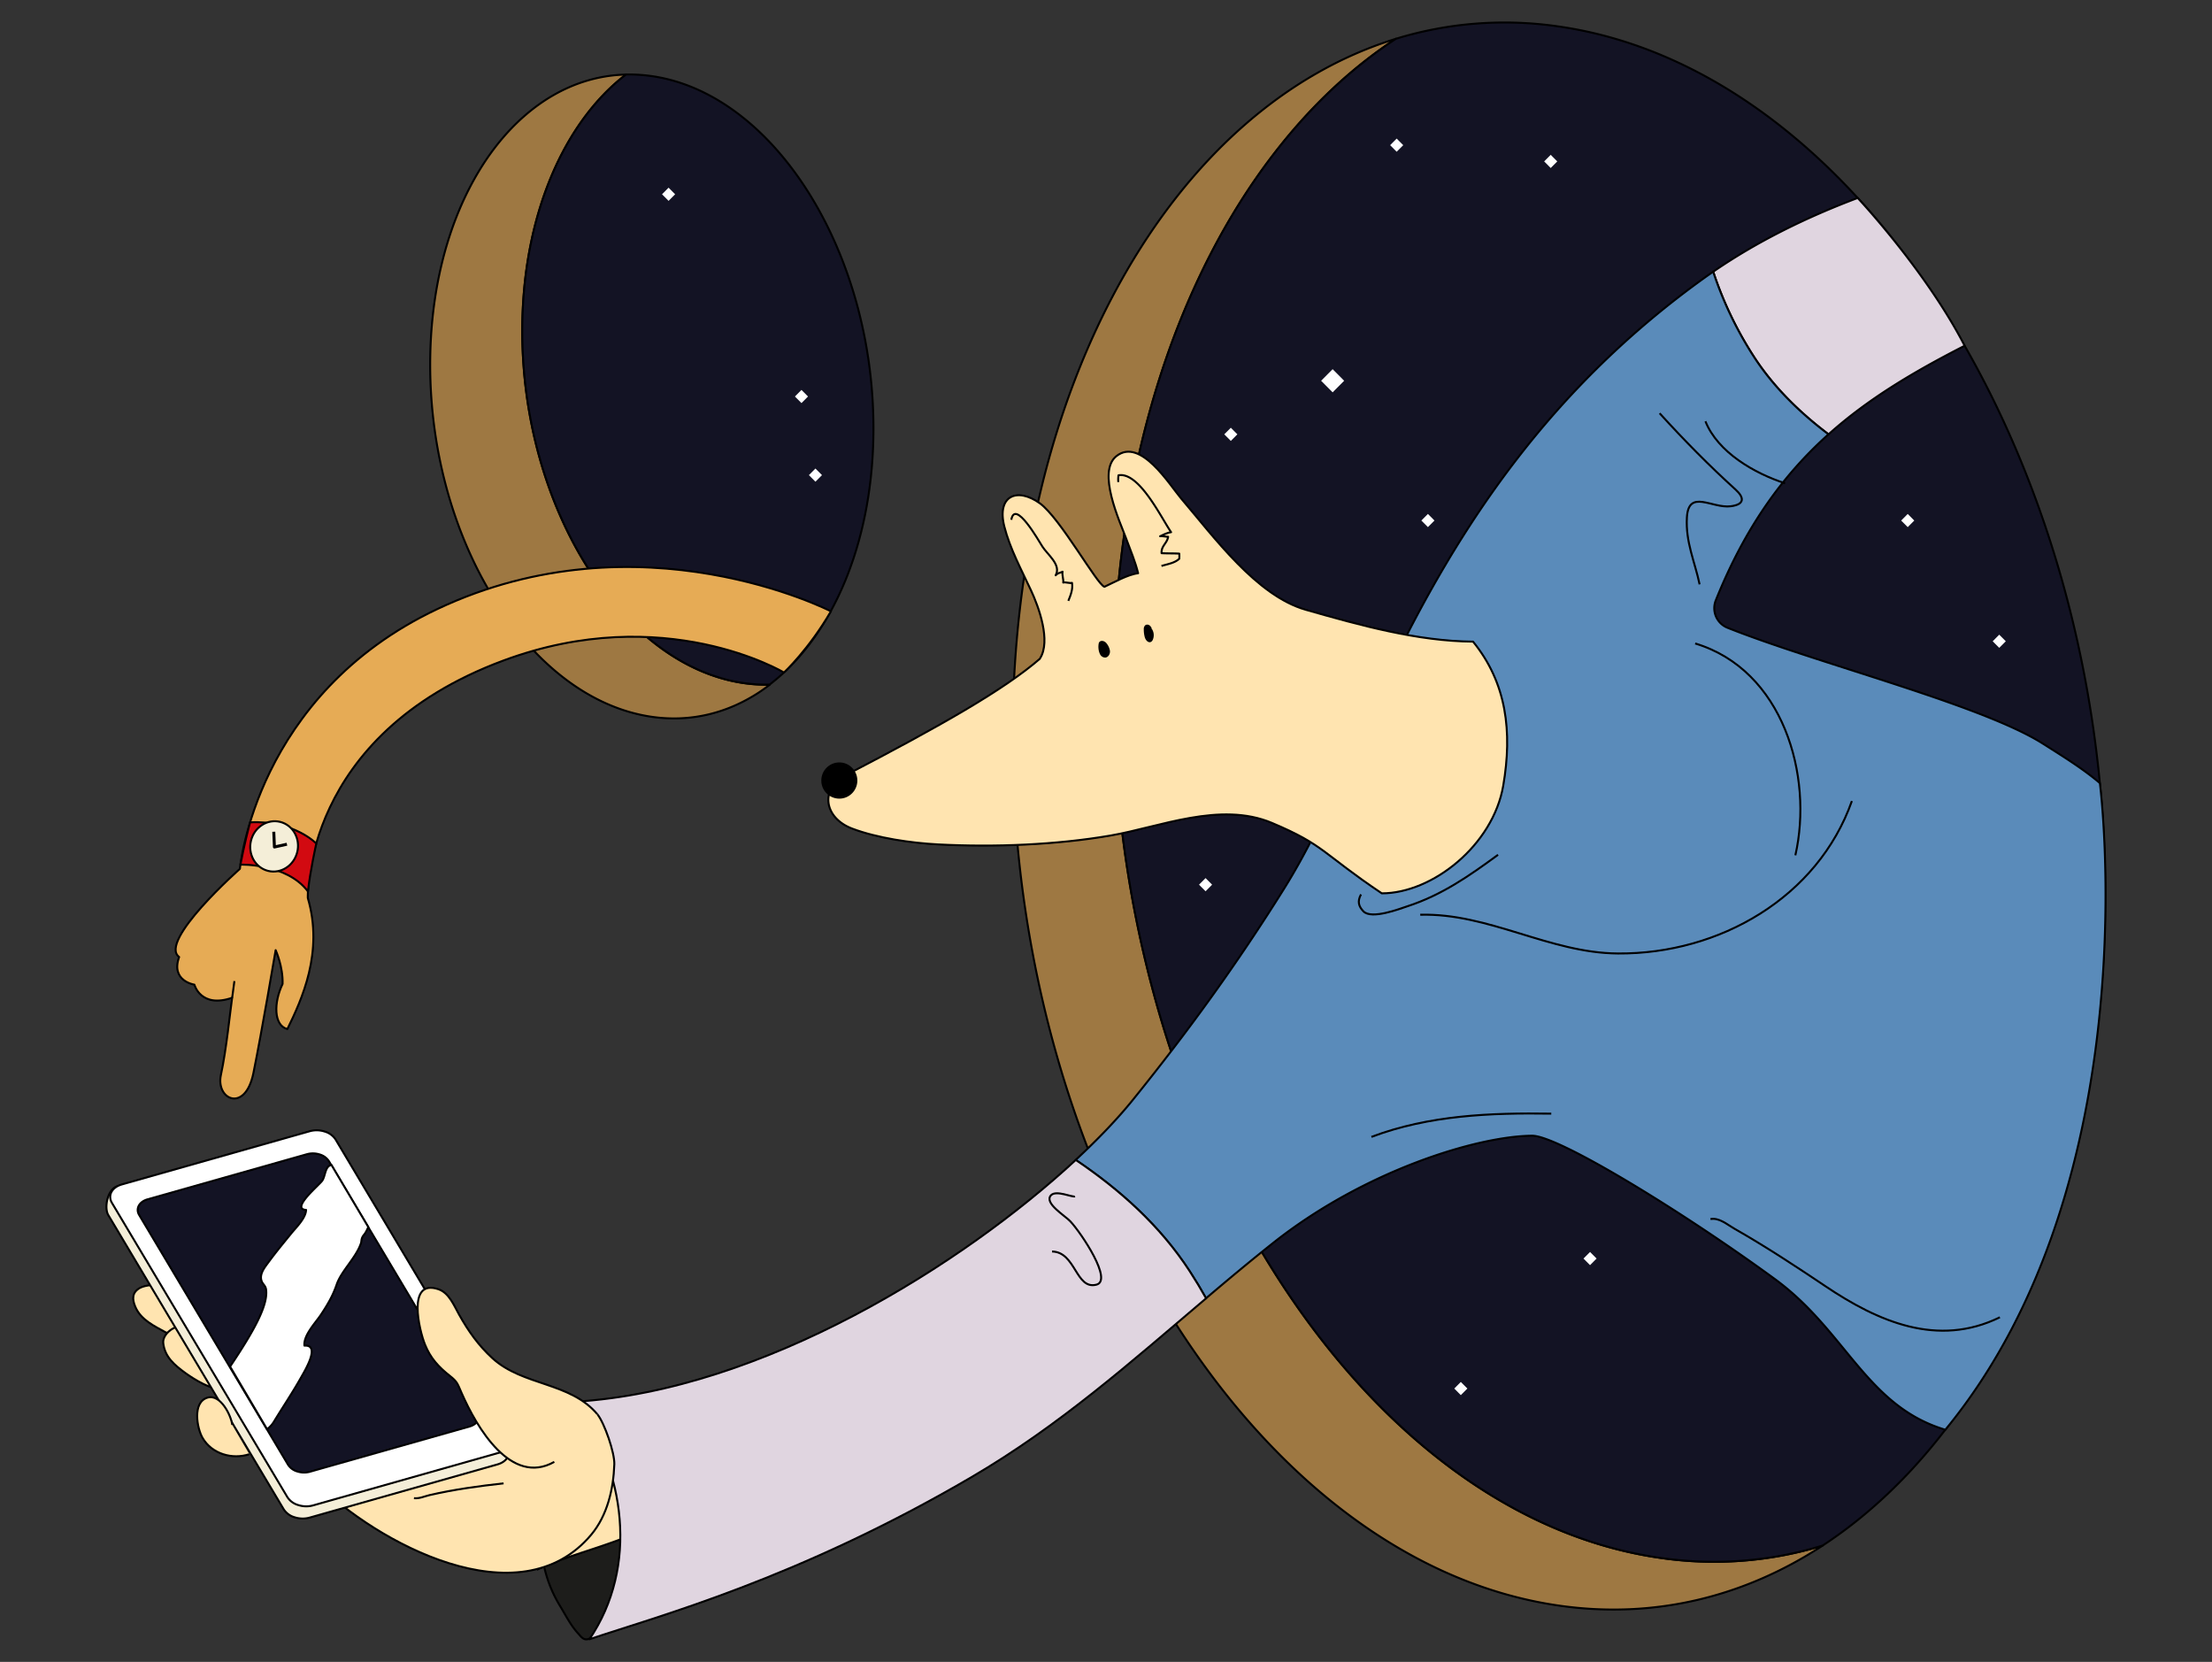 <?xml version="1.0" encoding="UTF-8" standalone="no"?>
<svg
   xmlns:dc="http://purl.org/dc/elements/1.1/"
   xmlns:cc="http://creativecommons.org/ns#"
   xmlns:rdf="http://www.w3.org/1999/02/22-rdf-syntax-ns#"
   xmlns:svg="http://www.w3.org/2000/svg"
   xmlns="http://www.w3.org/2000/svg"
   xmlns:sodipodi="http://sodipodi.sourceforge.net/DTD/sodipodi-0.dtd"
   xmlns:inkscape="http://www.inkscape.org/namespaces/inkscape"
   id="Layer_1"
   data-name="Layer 1"
   viewBox="0 0 2240.78 1683.13"
   version="1.1"
   sodipodi:docname="Communication.svg"
   inkscape:version="1.0.2 (e86c8708, 2021-01-15)">
  <rect x="0" y="0" width="2240.78" height="1683.13" fill="#333333" stroke="none"/>
  <sodipodi:namedview
     pagecolor="#ffffff"
     bordercolor="#666666"
     borderopacity="1"
     objecttolerance="10"
     gridtolerance="10"
     guidetolerance="10"
     inkscape:pageopacity="0"
     inkscape:pageshadow="2"
     inkscape:window-width="1354"
     inkscape:window-height="773"
     id="namedview399"
     showgrid="false"
     inkscape:zoom="0.30700439"
     inkscape:cx="1084.5628"
     inkscape:cy="849.89608"
     inkscape:window-x="0"
     inkscape:window-y="25"
     inkscape:window-maximized="0"
     inkscape:current-layer="Layer_1" />
  <defs
     id="defs292">
    <style
       id="style290">.cls-1{fill:#9e7842;}.cls-1,.cls-10,.cls-11,.cls-13,.cls-14,.cls-2,.cls-3,.cls-4,.cls-5,.cls-6,.cls-7,.cls-8,.cls-9{stroke:#000;stroke-width:2px;}.cls-1,.cls-10,.cls-11,.cls-13,.cls-14,.cls-3,.cls-4,.cls-5,.cls-6,.cls-7,.cls-8{stroke-linejoin:round;}.cls-2{fill:#131324;}.cls-2,.cls-9{stroke-miterlimit:10;}.cls-3{fill:#1d1d1b;}.cls-4{fill:#ffe4b0;}.cls-5{fill:#e0d5e0;}.cls-6{fill:#5a8bba;}.cls-8{fill:none;}.cls-10{fill:#f4eed8;}.cls-11,.cls-12{fill:#fff;}.cls-13{fill:#e6ab55;}.cls-14{fill:#d20a11;}</style>
  </defs>
  <title
     id="title294">Communication</title>
  <path
     class="cls-1"
     d="m 1681.411,1577.742 c -305.638,-43.972 -553.419,-437.621 -553.419,-879.257 0,-301.599 115.624,-547.558 286.177,-659.232 -225.046,69.075 -388.407,349.043 -388.407,707.627 0,441.636 247.766,835.301 553.419,879.257 96.929,13.948 188.017,-8.966 267.287,-60.818 a 377.34,379.324 0 0 1 -165.057,12.423 z"
     id="path296" />
  <path
     class="cls-2"
     d="m 2132.585,906.102 c 0,-441.636 -247.766,-835.301 -553.434,-879.257 a 377.595,379.581 0 0 0 -165.027,12.408 C 1243.526,150.866 1127.962,396.915 1127.962,698.485 c 0,441.636 247.766,835.285 553.419,879.257 a 377.34,379.324 0 0 0 165.012,-12.423 c 170.628,-111.658 286.192,-357.632 286.192,-659.217 z"
     id="path298" />
  <path
     class="cls-1"
     d="M 753.626,691.888 C 629.608,674.061 529.09,514.34 529.09,335.161 c 0,-115.764 41.94,-211.331 105.113,-259.635 a 151.122,151.917 0 0 0 -40.844,6.597 C 502.061,110.154 435.78,223.745 435.78,369.231 c -0.03,179.163 100.503,338.884 224.536,356.757 39.327,5.661 76.282,-3.638 108.431,-24.665 3.739,-2.445 7.403,-5.072 10.992,-7.834 a 158.51,159.344 0 0 1 -26.113,-1.6 z"
     id="path300" />
  <path
     class="cls-2"
     d="m 884.821,433.808 c 0,-179.178 -100.608,-338.899 -224.536,-356.727 L 659.385,76.975 A 157.774,158.604 0 0 0 634.173,75.466 C 571.03,123.77 529.06,219.352 529.06,335.101 c 0,179.178 100.518,338.899 224.536,356.727 a 158.51,159.344 0 0 0 26.083,1.51 c 3.003,-2.355 6.006,-4.785 9.01,-7.351 58.127,-50.176 96.133,-142.014 96.133,-252.178 z"
     id="path302" />
  <path
     class="cls-3"
     d="m 548.07,1557.726 a 129.784,130.467 0 0 0 19.146,68.592 c 5.916,9.691 10.812,19.759 18.365,27.941 2.628,2.838 4.88,6.581 9.22,6.038 3.574,-0.513 3.469,-2.325 6.157,-4.755 5.391,-4.846 9.625,-8.876 13.139,-15.442 15.527,-28.922 31.819,-57.618 46.22,-87.144"
     id="path304" />
  <path
     class="cls-4"
     d="m 543.821,1589.893 c 59.494,-29.058 168.511,-36.56 166.243,-122.149 -0.285,-11.2 -1.667,-26.16 -13.514,-31.352 -4.505,-1.978 -11.863,-0.468 -16.518,0.302 a 131.721,132.414 0 0 0 -39.342,17.284 535.79,538.607 0 0 1 -78.729,34.719"
     id="path306" />
  <path
     class="cls-5"
     d="m 1852.31,439.861 c 40.348,-36.122 86.478,-63.399 137.893,-89.68 -39.177,-75.973 -108.326,-149.683 -108.326,-149.683 -52.016,19.624 -101.749,44.002 -146.377,74.69 a 371.198,373.15 0 0 0 40.544,85.031 c 19.656,30.658 46.13,56.878 76.267,79.642 z"
     id="path308" />
  <path
     class="cls-6"
     d="m 2127.194,793.146 c -16.428,-14.069 -36.474,-26.492 -57.692,-39.942 -62.677,-39.67 -228.56,-81.091 -319.513,-117.394 a 21.233,21.344 0 0 1 -11.848,-27.896 c 30.032,-74.781 68.413,-127.07 114.123,-168.053 -30.137,-22.763 -56.611,-48.953 -76.252,-79.642 a 371.198,373.15 0 0 1 -40.544,-85.031 c -3.153,2.159 -6.262,4.347 -9.355,6.566 -151.212,108.775 -247.045,244.782 -324.258,408.91 -33.035,70.358 -60.064,143.901 -101.404,209.942 -47.331,75.672 -96.839,143.962 -152.999,213.52 -14.866,18.416 -34.432,39.051 -57.782,60.667 44.853,30.19 85.412,66.524 115.369,112.609 q 8.875,13.585 16.638,27.549 c 22.209,-18.824 44.688,-37.632 67.978,-56.093 92.574,-73.362 207.147,-108.247 262.377,-108.594 26.488,-0.151 152.399,76.789 245.619,144.913 72.468,52.833 92.935,128.836 172.986,152.868 208.484,-253.401 156.558,-654.899 156.558,-654.899 z"
     id="path310" />
  <path
     class="cls-5"
     d="m 1089.776,1174.794 c -113.417,105.001 -316.299,233.219 -506.749,244.842 50.409,69.664 63.999,166.967 14.07,240.6 69.54,-23.367 210.391,-60.984 386.53,-163.902 89.871,-52.531 162.369,-117.123 238.156,-181.382 q -7.793,-13.903 -16.638,-27.549 c -30.032,-46.085 -70.591,-82.389 -115.369,-112.609 z"
     id="path312" />
  <path
     class="cls-4"
     d="m 1053.738,666.921 c -36.264,31.488 -101.028,68.275 -197.147,118.255 -26.293,13.586 -22.029,43.187 6.727,54.055 25.422,9.6 59.884,14.582 86.718,15.986 57.602,3.019 120.129,0.438 174.803,-8.951 49.703,-8.544 111.119,-34.855 163.541,-12.846 53.728,22.643 50.604,30.507 111.404,71.354 51.295,0 112.621,-48.742 123.012,-109.062 9.355,-54.644 3.469,-104.035 -30.588,-145.864 -56.085,-0.423 -113.972,-16.393 -169.547,-32.303 -49.748,-14.235 -92.89,-73.649 -126.135,-112.639 -11.818,-13.903 -41.144,-62.086 -65.5,-43.021 -20.122,15.744 3.349,66.207 9.535,82.932 4.895,13.223 9.565,24.152 12.373,35.76 -10.511,1.223 -24.957,9.555 -34.117,13.706 -7.508,-2.189 -44.793,-69.588 -65.425,-84.532 -23.08,-16.605 -43.832,-7.668 -36.039,23.352 5.781,22.748 17.253,43.655 27.029,64.743 7.913,16.922 20.422,51.323 9.16,69"
     id="path314" />
  <ellipse
     class="cls-7"
     cx="850.239"
     cy="790.519"
     id="circle316"
     rx="17.254"
     ry="17.344" />
  <path
     class="cls-8"
     d="m 1132.858,488.24 a 27.224,27.367 0 0 1 0.195,-6.853 c 20.752,-3.774 43.066,42.583 53.277,57.618 -4.355,0.634 -7.959,2.747 -11.127,4.106 2.328,-0.332 5.721,0.513 8.124,0.543 -0.991,6.642 -7.193,9.283 -6.637,16.605 5.886,0.332 12.013,0.106 17.914,0.438 a 31.218,31.383 0 0 1 0,5.193 c -4.64,4.438 -11.788,5.359 -18.019,7.321"
     id="path318" />
  <path
     class="cls-8"
     d="m 1024.456,526.446 c 3.784,-21.239 27.78,21.314 31.534,27.171 5.166,8.151 19.296,18.401 13.394,29.058 2.493,-2.732 4.355,-2.234 6.997,-3.668 -0.676,3.215 1.171,8.031 0.676,11.019 2.583,-0.664 6.322,0.921 8.89,0.287 1.096,6.4 -1.381,12.559 -3.724,18.22"
     id="path320" />
  <path
     class="cls-9"
     d="m 1120.574,652.762 a 14.776,14.854 0 0 1 2.838,6.657 c 0.18,2.445 -1.261,5.208 -3.634,5.54 a 4.865,4.891 0 0 1 -4.505,-2.732 15.016,15.095 0 0 1 -1.502,-5.54 17.148,17.239 0 0 1 0.21,-4.74 c 0.42,-2.687 4.505,-2.461 6.577,0.815"
     id="path322" />
  <path
     class="cls-9"
     d="m 1165.938,637.395 a 10.511,10.567 0 0 1 0.991,10.038 3.574,3.593 0 0 1 -1.201,1.645 c -2.042,1.359 -4.355,-1.434 -5.045,-3.834 a 27.029,27.171 0 0 1 -1.006,-7.955 4.099,4.121 0 0 1 1.021,-3.155 c 1.261,-1.117 3.364,-0.317 4.25,1.132 a 9.16,9.208 0 0 1 0.826,4.966"
     id="path324" />
  <path
     class="cls-8"
     d="m 1732.706,1234.691 c 8.754,-1.691 16.833,5.449 24.026,9.585 31.624,18.008 61.686,37.738 91.853,58.01 53.773,36.228 114.318,62.75 177.325,31.835"
     id="path326" />
  <path
     class="cls-8"
     d="m 1438.706,926.435 c 69.645,-1.811 130.76,38.779 200.21,39.247 102.815,0.755 202.507,-56.742 237.059,-154.407"
     id="path328" />
  <path
     class="cls-8"
     d="m 1717.21,651.705 c 89.151,26.779 119.844,134.044 101.509,214.546"
     id="path330" />
  <path
     class="cls-8"
     d="m 1727.616,426.683 c 12.539,31.534 49.929,52.833 80.697,62.795"
     id="path332" />
  <path
     class="cls-8"
     d="m 1389.258,1151.457 c 58.172,-21.978 120.745,-24.499 182.19,-23.548"
     id="path334" />
  <path
     class="cls-8"
     d="m 1088.92,1211.702 c -2.523,1.147 -18.92,-6.581 -24.161,-1.223 -7.703,7.88 14.25,20.801 19.521,26.522 11.292,12.076 43.547,60.38 26.143,64.169 -20.782,5.011 -20.617,-33.209 -44.703,-33.647"
     id="path336" />
  <path
     class="cls-8"
     d="m 1378.716,905.845 c -3.904,7.155 -2.388,12.076 2.373,17.088 8.184,8.695 37.195,-2.642 44.703,-5.087 34.822,-11.382 62.167,-30.492 91.748,-52.123"
     id="path338" />
  <path
     class="cls-8"
     d="m 1721.714,591.853 c -4.805,-23.005 -14.34,-42.659 -12.869,-67.837 1.712,-29.103 25.527,-8.831 44.448,-11.276 14.25,-1.842 13.83,-8.77 4.835,-16.922 -27.194,-24.65 -51.911,-49.814 -76.898,-77.241"
     id="path340" />
  <path
     class="cls-4"
     d="m 164.634,1303.646 c -4.835,-3.683 -17.869,-2.083 -22.93,0.77 -7.823,4.438 -8.109,11.004 -4.64,19.08 5.856,13.585 19.296,19.473 31.384,26.235 h 43.186"
     id="path342" />
  <path
     class="cls-4"
     d="m 319.99,1501.27 c 61.01,60.773 205.901,140.173 278.924,53.074 16.292,-19.442 22.524,-46.206 23.395,-71.294 0.39,-11.819 -9.896,-41.481 -17.088,-50.629"
     id="path344" />
  <path
     class="cls-4"
     d="m 225.749,1405.039 c -8.484,5.449 -30.978,-9.329 -38.186,-14.612 -10.601,-7.774 -20.752,-16.122 -22.209,-30.311 -1.111,-11.034 18.019,-22.552 23.725,-13.45"
     id="path346" />
  <path
     class="cls-10"
     d="m 304.329,1537.876 a 27.479,27.624 0 0 1 -5.886,-1.192 19.431,19.533 0 0 1 -11.022,-8.061 L 109.72,1230.646 c -4.505,-7.548 -0.736,-26.371 9.25,-29.209 l 191.14,-43.368 a 26.654,26.794 0 0 1 15.166,0.362 19.431,19.533 0 0 1 11.022,8.061 l 177.701,297.977 c 4.505,7.548 0,15.85 -10.031,18.673 v 0 l -190.359,53.904 a 25.948,26.084 0 0 1 -9.28,0.83 z"
     id="path348" />
  <path
     class="cls-11"
     d="m 308.008,1525.513 a 27.479,27.624 0 0 1 -5.886,-1.192 19.431,19.533 0 0 1 -11.022,-8.061 L 113.399,1218.283 c -4.505,-7.548 0,-15.85 10.031,-18.673 l 190.374,-53.904 a 26.609,26.748 0 0 1 15.151,0.362 19.386,19.488 0 0 1 11.022,8.061 l 177.686,297.931 c 4.505,7.548 0,15.85 -10.031,18.673 v 0 l -190.374,53.904 a 25.948,26.084 0 0 1 -9.25,0.875 z"
     id="path350" />
  <path
     class="cls-2"
     d="m 306.116,1491.308 a 23.68,23.805 0 0 1 -4.985,-1.011 16.518,16.605 0 0 1 -9.355,-6.838 L 140.953,1230.525 c -3.784,-6.34 0,-13.45 8.514,-15.85 l 161.558,-45.738 a 22.644,22.763 0 0 1 12.869,0.302 16.593,16.68 0 0 1 9.355,6.838 l 150.822,252.903 c 3.769,6.34 0,13.45 -8.514,15.835 v 0 l -161.573,45.753 a 22.224,22.341 0 0 1 -7.868,0.74 z"
     id="path352" />
  <path
     class="cls-4"
     d="m 605.221,1432.437 c -27.825,-32.983 -75.426,-28.545 -106.419,-56.863 -14.25,-13.042 -24.326,-27.382 -33.696,-44.062 -5.166,-9.223 -10.241,-22.175 -21.023,-25.797 -32.24,-10.808 -19.311,42.04 -13.514,56.169 5.571,13.736 13.68,22.537 25.062,31.518 7.718,6.038 7.868,8.061 11.908,17.269 15.196,34.613 50.004,94.797 93.971,69.905"
     id="path354" />
  <path
     class="cls-4"
     d="m 235.24,1443.185 c -0.736,-8.604 -11.637,-31.911 -25.227,-27.609 -15.271,4.83 -10.511,30.809 -4.88,40.636 9.475,16.439 30.212,22.235 47.421,16.605"
     id="path356" />
  <path
     class="cls-8"
     d="m 419.337,1517.377 c 5.646,0.574 10.676,-1.947 16.082,-3.2 24.641,-5.646 49.553,-9.057 74.72,-11.835"
     id="path358" />
  <path
     class="cls-11"
     d="m 335.772,1179.866 c -6.622,1.192 -6.006,11.246 -9.37,15.971 -3.183,4.529 -32.375,28.681 -16.338,29.556 -0.3,8.574 -10.511,18.114 -15.422,24.318 -7.508,9.208 -15.016,18.295 -22.059,27.85 -3.949,5.404 -10.076,12.423 -7.643,19.624 1.246,3.744 4.099,4.694 4.64,9.057 1.937,15.835 -12.013,41.225 -36.489,77.815 l 37.45,63.399 a 26.368,26.507 0 0 0 6.862,-7.472 c 9.01,-14.838 18.785,-29.284 27.284,-44.395 4.069,-7.2 20.407,-33.828 3.724,-32.726 -1.216,-10.265 11.307,-23.307 16.353,-30.854 6.757,-10.099 12.433,-19.624 16.277,-31.02 4.73,-13.933 19.881,-27.337 24.686,-42.13 0.466,-1.51 0.21,-3.653 1.502,-6.144 0.751,-1.51 2.057,-2.627 2.853,-4.03 a 47.361,47.61 0 0 0 3.003,-5.947 z"
     id="path360" />
  <rect
     class="cls-12"
     x="-693.749"
     y="-1237.659"
     width="16.546"
     height="16.546"
     transform="matrix(-0.705,0.709,-0.705,-0.709,0,0)"
     id="rect362"
     style="stroke-width:1.506" />
  <rect
     class="cls-12"
     x="-1003.524"
     y="-1234.101"
     width="9.41"
     height="9.41"
     transform="matrix(-0.705,0.709,-0.705,-0.709,0,0)"
     id="rect364"
     style="stroke-width:1.506" />
  <rect
     class="cls-12"
     x="-904.465"
     y="-1111.827"
     width="9.41"
     height="9.41"
     transform="matrix(-0.705,0.709,-0.705,-0.709,0,0)"
     id="rect366"
     style="stroke-width:1.506" />
  <rect
     class="cls-12"
     x="-346.291"
     y="-623.804"
     width="9.41"
     height="9.41"
     transform="matrix(-0.705,0.709,-0.705,-0.709,0,0)"
     id="rect368"
     style="stroke-width:1.506" />
  <rect
     class="cls-12"
     x="-297.323"
     y="-863.718"
     width="9.41"
     height="9.41"
     transform="matrix(-0.705,0.709,-0.705,-0.709,0,0)"
     id="rect370"
     style="stroke-width:1.506" />
  <rect
     class="cls-12"
     x="-251.209"
     y="-929.915"
     width="9.41"
     height="9.41"
     transform="matrix(-0.705,0.709,-0.705,-0.709,0,0)"
     id="rect372"
     style="stroke-width:1.506" />
  <rect
     class="cls-12"
     x="-1003.512"
     y="-1747.097"
     width="9.41"
     height="9.41"
     transform="matrix(-0.705,0.709,-0.705,-0.709,0,0)"
     id="rect374"
     style="stroke-width:1.506" />
  <rect
     class="cls-12"
     x="-983.032"
     y="-1899.077"
     width="9.41"
     height="9.41"
     transform="matrix(-0.705,0.709,-0.705,-0.709,0,0)"
     id="rect376"
     style="stroke-width:1.506" />
  <rect
     class="cls-12"
     x="-238.968"
     y="-1502.723"
     width="9.41"
     height="9.41"
     transform="matrix(-0.705,0.709,-0.705,-0.709,0,0)"
     id="rect378"
     style="stroke-width:1.506" />
  <rect
     class="cls-12"
     x="-248.154"
     y="-2045.977"
     width="9.41"
     height="9.41"
     transform="matrix(-0.705,0.709,-0.705,-0.709,0,0)"
     id="rect380"
     style="stroke-width:1.506" />
  <rect
     class="cls-12"
     x="-658.803"
     y="-1402.37"
     width="9.41"
     height="9.41"
     transform="matrix(-0.705,0.709,-0.705,-0.709,0,0)"
     id="rect382"
     style="stroke-width:1.506" />
  <rect
     class="cls-12"
     x="-578.772"
     y="-1199.207"
     width="9.41"
     height="9.41"
     transform="matrix(-0.705,0.709,-0.705,-0.709,0,0)"
     id="rect384"
     style="stroke-width:1.506" />
  <rect
     class="cls-12"
     x="-62.476"
     y="-2045.984"
     width="9.41"
     height="9.41"
     transform="matrix(-0.705,0.709,-0.705,-0.709,0,0)"
     id="rect386"
     style="stroke-width:1.506" />
  <path
     class="cls-13"
     d="m 841.725,619.13 c 0,0 -193.077,-99.446 -398.723,-2.264 -184.578,87.219 -199.97,263.092 -199.97,263.092 0,0 -83.054,73.422 -61.566,89.272 -8.799,24.394 15.467,28.047 15.467,28.047 0,0 6.367,24.243 38.216,13.269 -1.817,12.348 -5.886,53.044 -11.352,78.041 -5.466,24.997 24.581,39.036 32.915,-1.827 8.334,-40.862 22.524,-124.459 22.524,-124.459 0,0 7.613,16.605 7.013,34.221 -9.1,18.899 -9.1,42.07 4.85,45.723 14.566,-29.873 36.91,-77.83 20.722,-132.716 0,0 -6.472,-164.536 198.002,-240.48 163.27,-60.667 284.36,12.076 284.36,12.076 0,0 25.302,-23.578 47.541,-61.995 z"
     id="path388" />
  <line
     class="cls-8"
     x1="235.195"
     y1="1010.56"
     x2="237.447"
     y2="993.638"
     id="line390" />
  <path
     class="cls-14"
     d="m 243.543,875.701 c 0,0 46.805,-1.51 68.443,27.171 2.042,-19.895 8.424,-48.576 8.424,-48.576 0,0 -23.065,-23.714 -67.032,-21.405 -5.541,20.227 -9.836,42.81 -9.836,42.81 z"
     id="path392" />
  <ellipse
     class="cls-10"
     cx="-763.024"
     cy="477.91"
     rx="25.563"
     ry="24.154"
     transform="matrix(0.243,-0.97,0.969,0.245,0,0)"
     id="ellipse394" />
  <polyline
     class="cls-10"
     points="558.81 841.84 559.25 852.07 567.68 850.21"
     id="polyline396"
     transform="matrix(1.502,0,0,1.51,-561.996,-428.785)" />
</svg>
